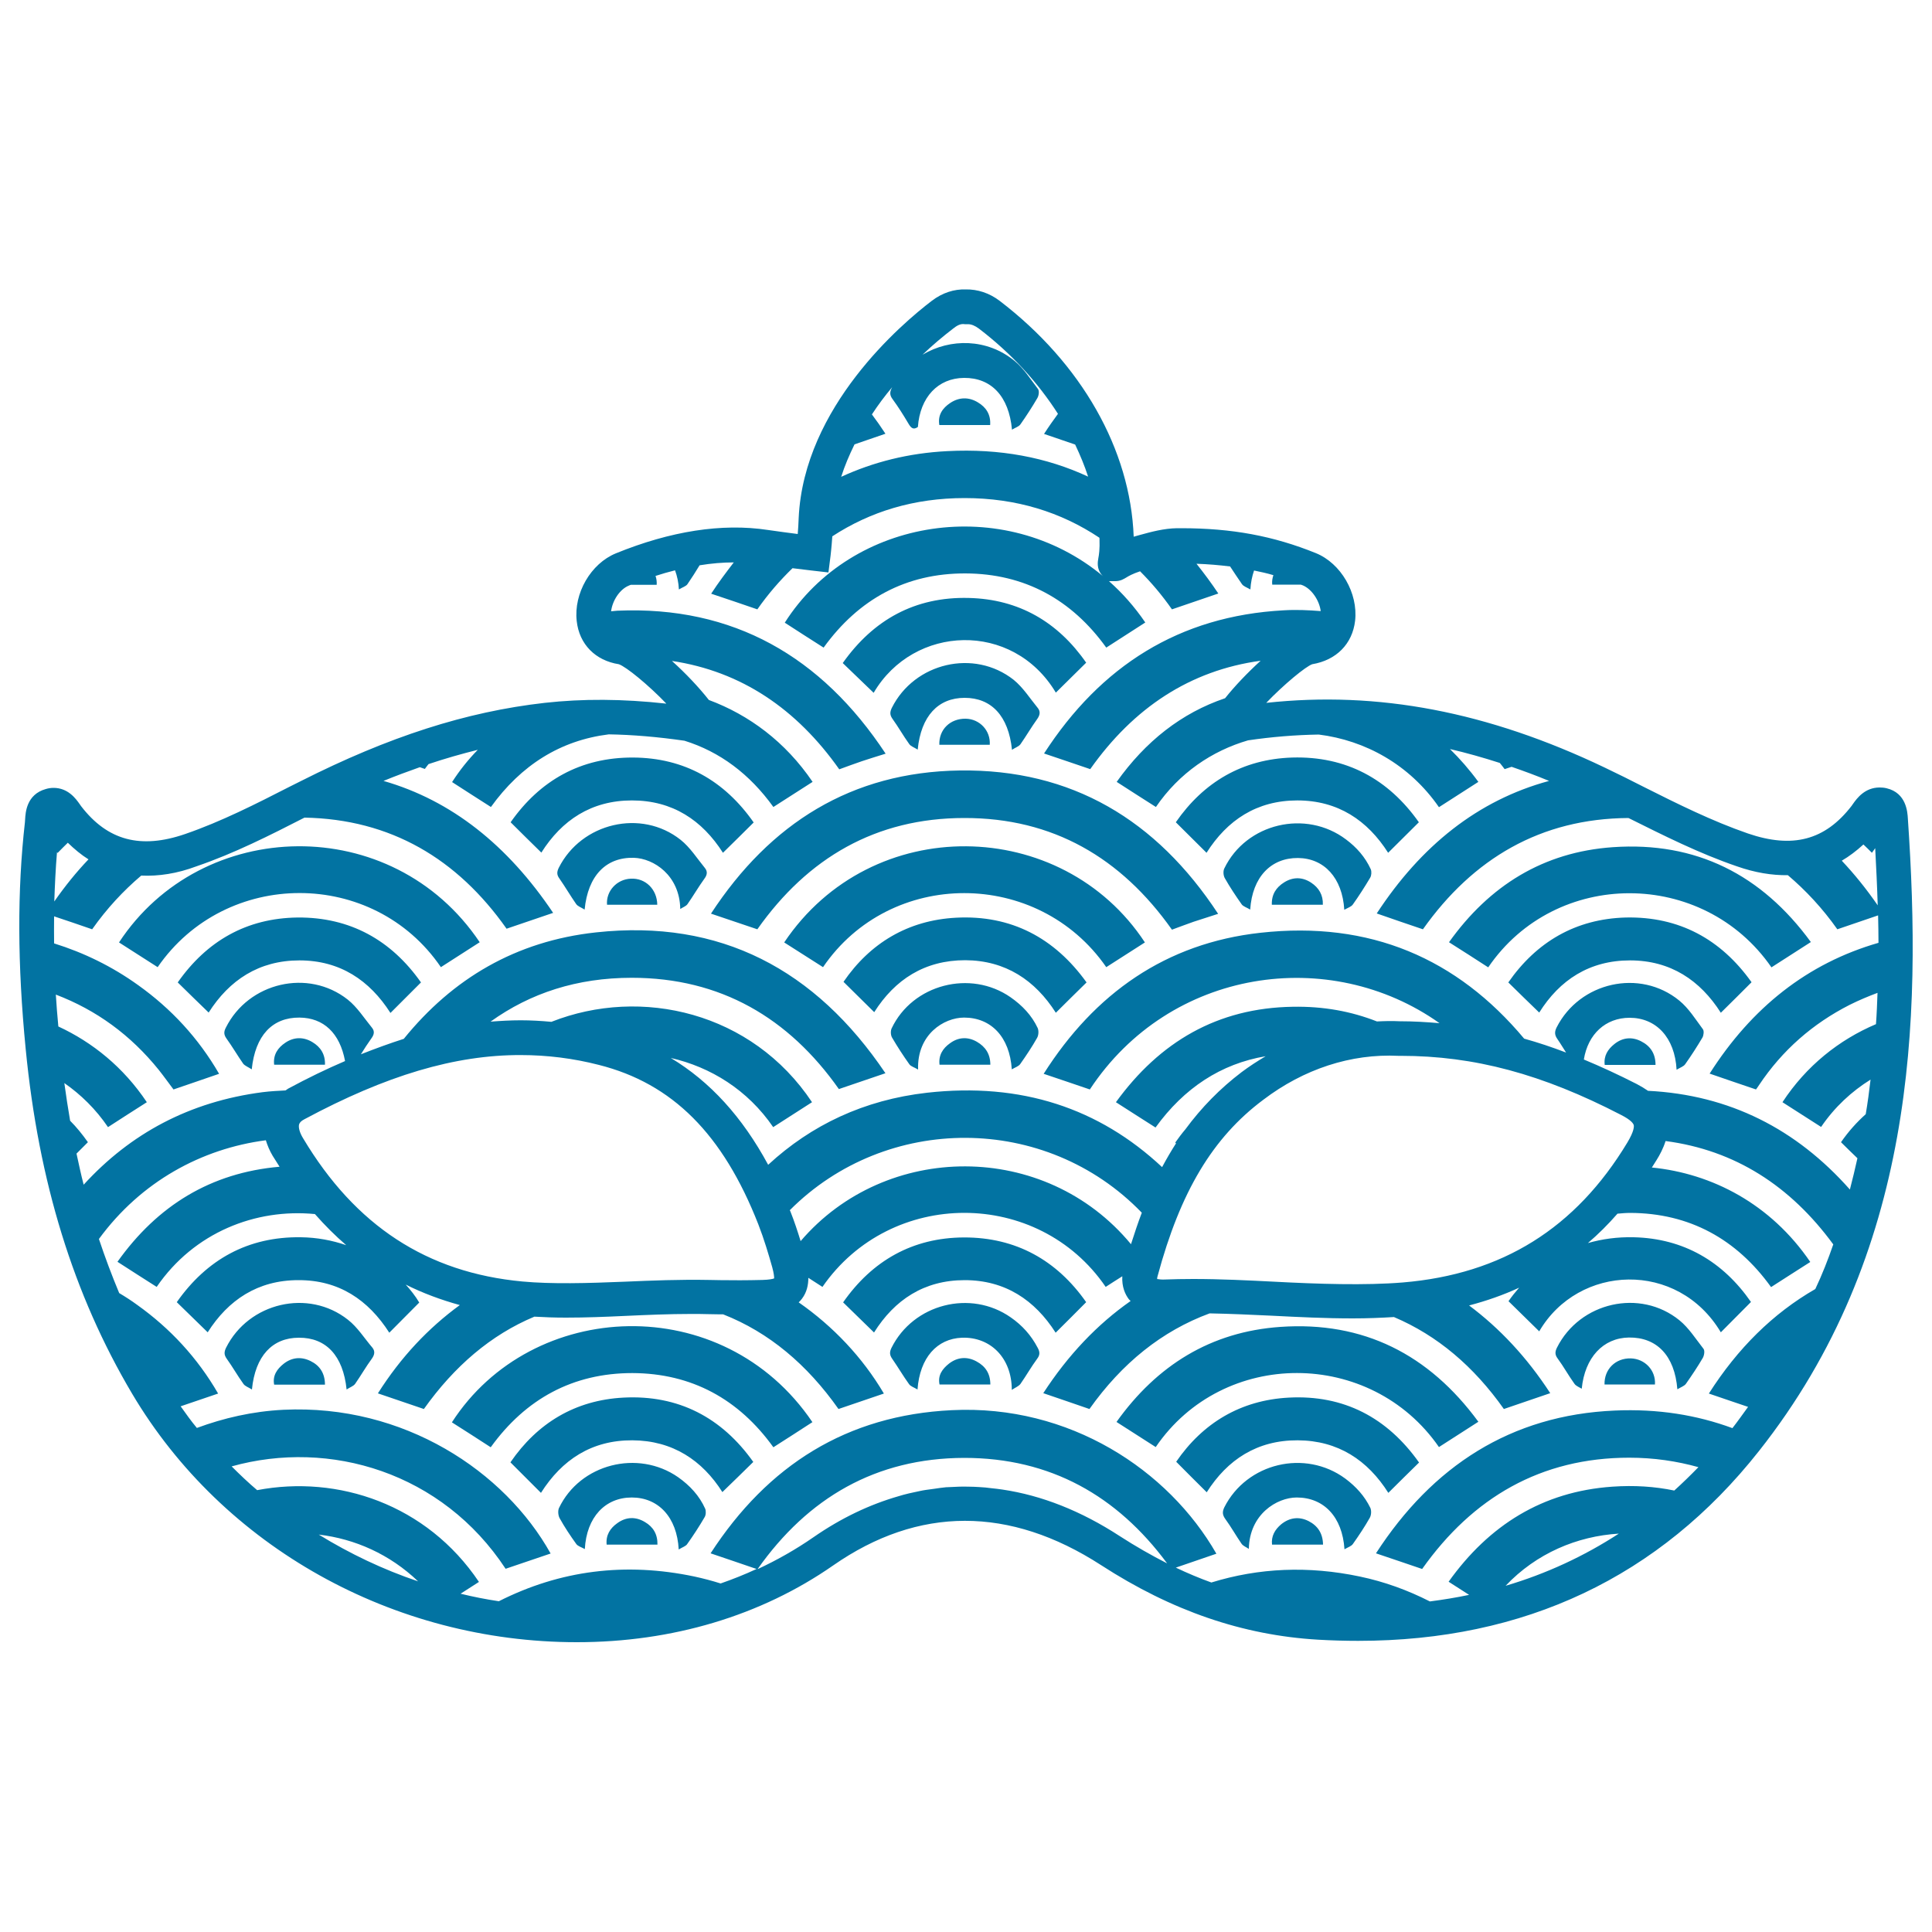 <svg xmlns="http://www.w3.org/2000/svg" viewBox="0 0 1000 1000" style="fill:#0273a2">
<title>Carnival Mask Textured Shape SVG icon</title>
<g><path d="M709.5,449.9c0.5,1.2,0.4,3.2-0.3,4.4c-2.8,4.7-5.8,9.4-9,13.9c-0.8,1.1-2.4,1.6-4.4,2.7c-1-16.6-10.5-26.7-24-26.8c-13.9-0.1-23.6,9.8-24.7,26.7c-1.8-1.1-3.6-1.6-4.4-2.7c-3.1-4.4-6.1-8.9-8.7-13.5c-0.8-1.3-1-3.7-0.3-5.1c11.3-23.4,42.2-30.7,63-15C702.2,438.6,706.6,443.6,709.5,449.9z M505.6,539.2c-4.7-2.7-9.6-2.4-13.9,0.8c-3.7,2.6-6,6.2-5.4,11.1c8.8,0,17.2,0,26.3,0C512.6,545.6,510.1,541.8,505.6,539.2z M523.1,516.2c-20.8-14.5-50.8-6.7-61.6,16.1c-0.6,1.3-0.5,3.5,0.2,4.7c2.8,4.8,5.8,9.4,9,13.9c0.8,1.1,2.5,1.5,4.5,2.7c-0.6-18.2,13.4-26.9,23.8-26.9c13.9,0,23.6,9.9,24.7,26.8c1.9-1.1,3.6-1.6,4.4-2.8c3.1-4.4,6.1-8.9,8.7-13.5c0.8-1.4,0.9-3.7,0.3-5.1C534,525.5,529.1,520.4,523.1,516.2z M494.9,475c-25,1.3-44.6,13.2-58.3,33.2c5.6,5.5,10.7,10.6,15.9,15.7c10.7-16.9,26.1-26.9,47.1-26.9c20.9,0.1,36.2,10.4,46.9,27.2c5.3-5.3,10.4-10.3,15.9-15.7C545.8,485.4,523.3,473.5,494.9,475z M523.8,388.1c1.8-1.2,3.5-1.7,4.4-2.9c3-4.3,5.6-8.8,8.7-13.1c1.4-2,1.7-3.8,0.3-5.6c-4.1-5-7.6-10.6-12.5-14.6c-20.5-16.2-51.4-8.9-63.1,14.5c-1,2.1-1.1,3.6,0.3,5.6c3.1,4.3,5.6,8.8,8.7,13.1c0.8,1.2,2.5,1.7,4.4,2.9c1.7-17.4,10.6-26.8,24.3-26.8C513.1,361.2,522,370.5,523.8,388.1z M486.2,385.5c8.9,0,17.5,0,26.1,0c0.5-7.3-5.2-13.4-12.5-13.5C491.8,371.9,485.9,377.6,486.2,385.5z M327.1,414.3c21,0,36.3,10.2,47.1,27.1c5.3-5.2,10.5-10.3,15.9-15.7c-15.1-21.6-35.9-33.5-62.5-33.6c-27-0.1-48.1,11.8-63.3,33.5c5.4,5.4,10.6,10.5,15.9,15.7C290.8,424.5,306.1,414.3,327.1,414.3z M671.5,414.3c21,0,36.3,10.3,47,27.1c5.3-5.2,10.4-10.4,15.9-15.8c-15.8-22.4-37.7-34.3-65.5-33.5c-25.8,0.8-45.9,12.7-60.3,33.5c5.5,5.4,10.6,10.6,15.9,15.8C635.2,424.5,650.5,414.3,671.5,414.3z M678.7,456.9c-4.5-3-9.4-3.1-14-0.2c-4.2,2.6-6.6,6.3-6.4,11.6c9.1,0,17.6,0,26.4,0C684.9,463.2,682.6,459.5,678.7,456.9z M405.9,487.8c6.9,4.4,13.5,8.6,20.1,12.8c34.8-51.1,111.2-51.1,146.6,0c6.7-4.3,13.4-8.6,20-12.8C549.7,422.5,451.1,420.4,405.9,487.8z M352.3,434.7c-20.4-16.2-51.4-8.8-63.1,14.5c-1,2.1-1.1,3.6,0.4,5.6c3,4.3,5.6,8.8,8.6,13.1c0.8,1.2,2.5,1.7,4.4,2.9c1.7-17.7,11.2-27.2,25.5-26.8c10.2,0.3,23.7,9,24,26.5c1.3-0.9,3-1.4,3.8-2.6c3-4.3,5.6-8.8,8.7-13.1c1.5-2,1.7-3.8,0.2-5.6C360.8,444.3,357.2,438.6,352.3,434.7z M326.5,454.8c-7.3,0.3-12.9,6.5-12.3,13.5c8.9,0,17.4,0,26,0C340.1,460.3,334.1,454.4,326.5,454.8z M351,764.6c-20.8-14.5-50.8-6.9-61.7,16c-0.6,1.4-0.4,3.7,0.3,5.1c2.6,4.7,5.6,9.2,8.7,13.5c0.8,1.1,2.6,1.6,4.4,2.6c0.9-16.6,10.6-26.7,24.3-26.7c13.7,0,23.4,10.1,24.3,26.9c2-1.2,3.7-1.7,4.4-2.8c3.2-4.5,6.2-9.1,9-13.9c0.7-1.1,0.8-3.2,0.3-4.4C362,774.2,357.1,768.9,351,764.6z M333.8,787.8c-4.8-2.9-9.8-2.7-14.3,0.6c-3.7,2.6-6,6.2-5.5,11.1c8.7,0,17.2,0,26.3,0C340.4,794.1,338.1,790.3,333.8,787.8z M667.1,723.4c-25,1.3-44.6,13.2-58.3,33.2c5.5,5.6,10.7,10.7,15.8,15.8c10.7-16.9,26.1-27,47.1-26.9c20.9,0.1,36.2,10.3,46.9,27.2c5.3-5.3,10.4-10.3,15.9-15.7C718,733.7,695.5,721.9,667.1,723.4z M322.7,723.4c-25,1.3-44.6,13.2-58.5,33.5c5.5,5.5,10.5,10.5,15.8,15.8c10.9-17.2,26.3-27.3,47.3-27.2c20.9,0.1,36.2,10.4,46.6,26.8c5.4-5.2,10.6-10.3,16-15.6C373.6,733.7,351.1,721.9,322.7,723.4z M696.3,765.3c-20.8-15.3-51-8.1-62.6,14.9c-1.1,2.3-1,3.9,0.5,6c3,4.1,5.5,8.6,8.4,12.8c0.8,1.2,2.5,1.8,3.8,2.7c0.3-17.9,14.5-26.6,24.8-26.6c13.9,0,23.6,9.9,24.7,26.8c1.9-1.1,3.6-1.6,4.4-2.8c3.1-4.4,6.1-8.9,8.7-13.5c0.8-1.4,0.9-3.7,0.3-5.1C706.3,774.3,701.8,769.4,696.3,765.3z M677.3,787.3c-5-2.5-9.9-1.8-14.2,1.7c-3.2,2.7-5.2,6.1-4.7,10.5c9,0,17.5,0,26.4,0C684.7,793.6,682,789.7,677.3,787.3z M180.1,683.1c-20.5-16.2-51.4-8.9-63.1,14.5c-1,2.1-1.1,3.6,0.3,5.6c3.1,4.3,5.6,8.8,8.7,13.1c0.8,1.2,2.5,1.7,4.4,2.9c1.7-17.4,10.6-26.8,24.3-26.8c14-0.1,22.9,9.2,24.7,26.8c1.8-1.2,3.5-1.7,4.4-2.9c3-4.3,5.6-8.9,8.7-13.1c1.4-2,1.7-3.8,0.3-5.6C188.6,692.7,185.1,687,180.1,683.1z M160.8,704.5c-4.8-2.4-9.7-2-14,1.4c-3.4,2.7-5.8,6.1-4.9,10.8c8.8,0,17.3,0,26.3,0C168.2,710.8,165.5,706.8,160.8,704.5z M869.3,683.4c-20.4-16.6-51.6-9.4-63.4,14.1c-1,2-1.2,3.6,0.3,5.6c3.1,4.2,5.6,8.8,8.7,13.1c0.8,1.2,2.5,1.8,3.8,2.6c1.6-16.2,11.1-26.3,24.4-26.5c14.4-0.2,23.7,9.3,25.1,26.8c1.8-1.1,3.6-1.7,4.4-2.8c3.1-4.4,6.1-8.9,8.8-13.5c0.7-1.3,1.1-3.7,0.3-4.7C877.7,693,874.1,687.3,869.3,683.4z M512.5,220c0.4-5.4-2.1-9.2-6.3-11.7c-4.7-2.9-9.8-2.8-14.4,0.3c-3.9,2.6-6.5,6.2-5.6,11.4C495,220,503.4,220,512.5,220z M844.1,703.1c-7.9-0.2-13.8,5.6-13.6,13.5c8.9,0,17.5,0,26.1,0C857.1,709.3,851.4,703.3,844.1,703.1z M499.3,662.6c21,0,36.3,10.3,47.1,27.2c5.3-5.2,10.4-10.4,15.8-15.8c-15.2-21.7-36.4-33.6-63.3-33.5c-26.6,0.1-47.5,12.1-62.5,33.6c5.5,5.4,10.7,10.4,16,15.6C463,672.8,478.3,662.6,499.3,662.6z M523.2,681.9c-20.8-14.6-50.5-7-61.8,15.8c-1,2.1-1,3.6,0.4,5.6c3,4.3,5.6,8.8,8.7,13.1c0.8,1.2,2.6,1.7,4.4,2.8c1.2-16.5,10.1-26.3,23-26.8c14.7-0.5,25.8,10.4,25.8,27c2-1.3,3.6-1.9,4.5-3.1c3-4.3,5.6-8.9,8.7-13.1c1.5-2,1.3-3.6,0.2-5.6C533.7,691.1,529.1,686,523.2,681.9z M505.5,704.7c-4.9-2.7-9.9-2.3-14.3,1.1c-3.4,2.7-5.9,6-4.9,10.8c8.8,0,17.3,0,26.3,0C512.6,711,510.1,707.2,505.5,704.7z M392,481c26.1-37,61.4-57.6,107.1-57.6c45.9-0.1,81.2,20.6,107.5,57.8c3.8-1.4,7.5-2.8,11.2-4.1c3.9-1.3,7.8-2.5,12.7-4.1c-31.9-48.6-75.8-75-133.8-74.2c-55.9,0.8-98.1,27.3-128.7,74.1C376.5,475.8,384.3,478.4,392,481z M233.9,736.2c6.6,4.2,13.2,8.4,20.1,12.9c18.1-25.1,42.6-38.4,73.3-38.4c30.7,0.1,55.1,13.5,73,38.4c6.9-4.4,13.6-8.7,20.2-13C374.2,667.6,275.2,672.1,233.9,736.2z M662.7,686.8c-36,2.5-63.9,19.9-84.8,49.2c7.1,4.5,13.7,8.8,20.3,13c34.9-51.2,111.3-51,146.6,0c6.7-4.3,13.4-8.6,20.4-13.1C739.6,701,705.7,683.8,662.7,686.8z M546.5,358.5c5.1-5,10.2-10.1,15.7-15.5c-14.6-21-34.8-32.9-60.8-33.5c-27.7-0.7-49.3,11.2-65.2,33.7c5.5,5.3,10.7,10.3,16,15.4C472.9,323.3,524.2,321.2,546.5,358.5z M916.9,500.7c6.7-4.3,13.4-8.6,20.4-13.1c-25.5-34.9-59.4-52.1-102.5-49.1c-36,2.5-63.9,19.9-84.8,49.2c7.1,4.5,13.7,8.7,20.3,13C805.2,449.5,881.6,449.6,916.9,500.7z M61.6,487.8c6.7,4.3,13.4,8.6,20,12.8c35.2-51.1,111.7-51.2,146.6,0c6.7-4.3,13.4-8.6,20.1-12.9C203.1,420.3,104.4,422.6,61.6,487.8z M849.5,539c-4.8-2.5-9.7-2-13.9,1.4c-3.4,2.7-5.6,6.1-5,10.8c8.9,0,17.3,0,26.3,0C856.9,545.3,854.2,541.4,849.5,539z M841.5,474.9c-25.9,0.7-46.2,12.6-60.8,33.6c5.5,5.4,10.7,10.5,16,15.6c10.6-16.9,26-27,47-27c21,0,36.3,10.3,47,27.1c5.3-5.2,10.5-10.4,15.9-15.8C890.8,486.2,869.2,474.3,841.5,474.9z M161.7,539.4c-4.6-2.8-9.6-2.7-14,0.3c-3.9,2.6-6.4,6.2-5.8,11.4c8.7,0,17.2,0,26.3,0C168.4,545.7,165.9,541.9,161.7,539.4z M154.1,474.9c-26.5,0.3-47.1,12.2-62.1,33.6c5.5,5.4,10.7,10.5,16,15.6c10.7-16.8,26-27,47-27c21,0,36.3,10.3,47.1,27.2c5.3-5.3,10.4-10.4,15.8-15.8C202.5,486.6,181.2,474.7,154.1,474.9z M910.4,751.1c-51.5,65.2-121.3,98.2-207.4,98.2c0,0,0,0,0,0c-6.8,0-13.8-0.2-20.8-0.6c-38.9-2.3-75.7-14.9-112.3-38.6c-47.3-30.6-94.5-30.6-138.7,0.2c-37.4,26-83.2,39.7-132.6,39.7c-95,0-183.2-49.3-230.2-128.6C38,670.1,20,611.8,13.3,543c-4.3-43.8-4.4-82.2-0.4-117.4l0.1-1.5c0.2-3.5,0.7-12.9,10.7-15.7c1.3-0.4,2.7-0.6,4-0.6c7.5,0,11.5,5.5,13.6,8.5l0.7,1c13.7,17.8,30.8,22.3,53.8,14.4c18.6-6.4,36.7-15.6,54.1-24.5l5.8-2.9c45.5-23,85.5-35.9,126.2-40.5c19.7-2.2,40.3-2.1,63,0.4c-9.3-9.7-20.8-19.1-24.6-20.4c-12.1-1.9-20.5-10.3-21.8-22.4c-1.6-14.3,7.3-29.7,20.3-35c28.2-11.5,54.9-15.7,78.6-12.1c4.9,0.7,10.7,1.5,15.5,2.1c0.2-2.4,0.4-5.3,0.5-8.4c2.7-57.5,53.4-100.5,68.9-112.3c5.5-4.2,11.6-6.1,17.6-5.9c6-0.1,12.1,1.8,17.5,5.9c42.4,32.4,67.7,76.9,69.4,122.1c0.5-0.1,0.9-0.3,1.4-0.4l1.8-0.5c5.8-1.6,12.4-3.4,19.2-3.5l2.2,0c26.3,0,47.7,4,69.7,12.9c13,5.3,21.9,20.7,20.3,35c-1.4,12-9.7,20.4-22.2,22.5c-3.4,1.2-14.6,10.4-23.8,20c57.8-6.3,114.7,4.6,175,33.4c6.9,3.3,13.8,6.7,20.6,10.2c17.3,8.7,35.2,17.6,53.7,24c23.1,7.9,39.9,3.6,53.7-14.3l0.7-1c2.1-3,6.2-8.5,13.8-8.5c1.2,0,2.4,0.1,3.6,0.4c10.2,2.4,10.8,12.3,11,15.6C994.7,528.7,991.2,648.9,910.4,751.1z M953.3,445.5c6.6,7,12.8,14.7,18.6,23.1c-0.3-10-0.8-19.9-1.3-29.6c-0.5,0.8-1.1,1.5-1.7,2.4c-1.4-1.4-2.9-2.9-4.4-4.3C960.9,440.4,957.2,443.2,953.3,445.5z M451.3,214.5c2.4,3.2,4.8,6.6,7,10c-5.6,1.9-10.8,3.7-16,5.5c-2.7,5.5-5.1,11.1-6.9,16.8c16.5-7.6,34.8-12.3,55-13.3c27.1-1.4,51.3,3.2,72.8,13.2c-1.8-5.6-4.1-11.1-6.7-16.6c-5.2-1.8-10.5-3.6-16.1-5.5c2.3-3.6,4.7-7,7.2-10.4c-10.3-16.1-24-31.2-40.9-44.1c-2-1.5-3.9-2.3-5.7-2.3l-0.6,0l-1,0c-2.3-0.4-4.2,0.8-6.1,2.3c-5.2,4-10.6,8.5-15.8,13.5c14.4-8.6,33.4-8.4,47.5,3.1c4.9,4,8.4,9.6,12.3,14.7c0.7,1,0.4,3.4-0.4,4.7c-2.7,4.6-5.6,9.1-8.7,13.5c-0.8,1.2-2.6,1.7-4.4,2.8c-1.6-17.4-10.8-26.9-24.8-26.8c-13.5,0.1-22.8,10-23.9,25.4c-2.3,1.6-3.5,0.6-4.8-1.6c-2.6-4.4-5.3-8.7-8.3-12.8c-1.6-2.1-1.5-3.8-0.3-6c0-0.1,0.1-0.2,0.1-0.2C458,204.9,454.5,209.6,451.3,214.5z M73.1,453.2c-9.2,7.8-17.8,17-25.4,27.8c-6.3-2.2-12.8-4.4-19.7-6.7c0,4.6-0.1,9.2,0,14c15.4,4.8,30,11.9,43.5,21.6c17.1,12.2,31.2,27.4,41.9,45.9c-7.9,2.7-15.6,5.4-23.6,8.1c-2.5-3.3-4.9-6.7-7.6-10.1c-14.6-18.1-32.3-31-53.3-39c0.3,5.4,0.8,11,1.3,16.5c17.7,8.2,33.7,21.1,45.8,39.2c-6.9,4.4-13.5,8.6-20.1,12.9c-6.3-9.3-14.1-16.9-22.6-22.8c0.9,6.6,1.9,13.1,3,19.5c3.3,3.3,6.3,7,9.2,11.1c-2,2-4,4-5.9,5.9c1.2,5.4,2.3,10.8,3.7,16.1c24.2-26.5,54.8-43,92.7-47.9c4-0.5,7.9-0.7,11.8-0.9c0.5-0.3,0.8-0.6,1.3-0.9c10.2-5.5,19.9-10.2,29.5-14.3c-2.7-14.5-11.1-22.4-23.6-22.5c-14-0.1-22.9,9.2-24.7,26.8c-1.8-1.2-3.5-1.8-4.4-2.9c-3-4.3-5.6-8.8-8.7-13.1c-1.4-2-1.4-3.5-0.3-5.6c11.7-23.4,42.6-30.7,63.1-14.5c4.9,3.9,8.5,9.6,12.5,14.5c1.5,1.8,1.2,3.6-0.3,5.6c-1.9,2.7-3.7,5.4-5.4,8.2c7.6-3,15-5.7,22.2-8c25.2-31.1,57.9-50.6,99.5-55.1c64.3-7,113.6,19.2,149.8,72.9c-8.6,2.9-16.2,5.5-24.1,8.2c-26-36.9-61.3-57.6-107.2-57.6c-28.3,0-52.5,7.9-73.1,22.7c5.2-0.4,10.4-0.7,15.6-0.7c5.3,0,10.6,0.3,15.9,0.8c46.6-18.4,103.9-5,134.9,41.6c-6.7,4.3-13.4,8.6-20.1,12.9c-13.2-19.3-32.4-31.1-53-35.8c20.3,12.2,37,30.5,50.4,55.3c22.3-20.6,49.6-33.6,82.2-37.3c48.9-5.5,89.2,8.1,121.7,38.5c2.3-4.3,4.7-8.4,7.2-12.3c-0.1-0.1-0.2-0.3-0.4-0.4c1.7-2.4,3.4-4.7,5.2-6.8c8.4-11.4,18-21.2,29.2-29.7c4-3,8.2-5.7,12.4-8.2c-23.1,3.9-42.2,16.4-57,36.9c-6.7-4.3-13.4-8.5-20.5-13.1c22.7-31.3,52.6-48.8,91.5-49.4c16-0.3,30.4,2.4,43.6,7.6c3.9-0.2,7.8-0.3,11.6-0.1c0,0,0.1,0,0.1,0c7,0,13.9,0.4,20.7,1c-56.8-40.3-139.6-28.5-181,34.3c-7.7-2.6-15.5-5.3-23.9-8.1c26.4-41.6,63.2-67.6,112.2-73c56.7-6.3,101.8,13.3,136.5,54.8c7.2,2,14.4,4.4,21.7,7.2c-1.5-2.3-2.9-4.7-4.5-7c-1.5-2.1-1.5-3.8-0.4-6c11.9-23.5,43.1-30.6,63.5-13.9c4.9,4,8.4,9.7,12.2,14.8c0.7,0.9,0.4,3.2-0.2,4.3c-2.8,4.7-5.8,9.4-9,13.9c-0.8,1.1-2.4,1.6-4.4,2.8c-0.9-16.7-10.6-26.9-24.3-26.9c-12.5,0-21.6,8.5-23.7,21.6c8.9,3.7,18,7.9,27.4,12.7c2.1,1.1,4.1,2.3,5.8,3.5c42.2,2.1,76.8,19.8,104.5,51.1c1.4-5.4,2.7-10.8,3.9-16.2c-2.8-2.7-5.6-5.4-8.5-8.3c3.8-5.5,8.1-10.3,12.8-14.5c1-5.9,1.8-11.9,2.5-17.9c-9.8,6.1-18.6,14.2-25.6,24.5c-6.9-4.4-13.4-8.6-20-12.8c12.3-18.8,29.3-32.3,48.4-40.4c0.4-5.4,0.6-10.8,0.8-16.2c-4.8,1.8-9.6,3.8-14.4,6.2c-19.1,9.7-34.9,23.5-46.9,41.5c-0.5,0.8-1.1,1.6-1.6,2.3c-7.9-2.7-15.7-5.3-24-8.2c21.7-34.1,50.6-57.1,87.4-67.7c0-4.7-0.1-9.5-0.2-14.2c-7.4,2.5-14.3,4.9-21.1,7.2c-7.7-10.9-16.3-20.1-25.6-28c-8.3,0.1-17-1.3-26.4-4.6c-19.6-6.7-38-16-55.9-24.9c-0.1,0-0.2-0.1-0.3-0.1c-45.3,0.3-80.3,20.9-106.3,57.6c-7.8-2.6-15.5-5.3-23.9-8.2c22.9-35,52.3-58.6,89.2-68.6c-6.5-2.7-13-5.1-19.4-7.3c-1.2,0.4-2.4,0.8-3.6,1.2c-0.8-1.1-1.7-2.2-2.5-3.2c-8.7-2.8-17.2-5.2-25.8-7.2c5.2,5.1,10.1,10.7,14.7,17c-7,4.5-13.7,8.8-20.4,13.1c-15.3-22.1-38.2-34.6-62.2-37.6c-12.2,0.2-24.4,1.2-36.6,3c-18.6,5.4-35.7,16.9-47.7,34.5c-6.6-4.2-13.2-8.4-20.3-13c14.9-21,33.6-35.7,56.1-43.3c5-6.3,11.7-13.3,18.4-19.4c-36.6,5-65.8,24.4-88.2,56.1c-7.7-2.6-15.5-5.3-23.9-8.1c29.3-45.3,70-71.2,124-74.1c6.5-0.4,12.9-0.1,19.2,0.4c-0.7-5.5-4.6-11.3-9.2-13.3c-0.4-0.2-0.8-0.2-1.1-0.4c-4.9,0-9.8,0-14.8,0c-0.2-1.8,0.1-3.4,0.6-4.9c-3.3-1-6.6-1.7-10-2.4c-1,2.9-1.7,6.2-1.9,9.8c-1.9-1.1-3.6-1.6-4.4-2.8c-2.1-3-4.1-6.1-6.1-9.1c-5.6-0.7-11.4-1.2-17.4-1.4c3.9,4.9,7.7,10,11.3,15.4c-8.3,2.8-16,5.5-24,8.2c-5.1-7.3-10.6-13.8-16.5-19.7c-3.9,1.3-6,2.5-7.1,3.2c-1.2,0.7-3,1.9-5.7,1.9h-3.3c6.9,6.1,13.2,13.2,18.8,21.4c-6.6,4.3-13.3,8.5-20.2,13c-17.9-24.9-42.3-38.3-72.9-38.4c-30.7-0.1-55.2,13.2-73.4,38.4c-6.9-4.4-13.5-8.6-20.1-12.9c34.8-54.8,113.6-66.6,164.7-24.1l-0.6-0.6c-2.8-3.3-2.1-6.9-1.8-8.7c0.3-1.6,0.8-4.5,0.6-10c0-0.2,0-0.4-0.1-0.6c-19.8-13.2-42.9-20.5-69.7-20.5c-26.2,0-48.9,7-68.5,19.8c-0.4,6-0.9,9.8-0.9,10l-1.1,8.7l-8.7-1c0,0-4.3-0.5-9.9-1.2c-6.5,6.3-12.6,13.3-18.2,21.3c-7.8-2.7-15.5-5.3-23.9-8.1c3.7-5.7,7.7-11,11.7-16.2c-5.7,0-11.6,0.5-17.7,1.5c-2,3.3-4.1,6.6-6.3,9.8c-0.8,1.1-2.6,1.6-4.4,2.7c-0.2-3.7-0.9-6.9-2-9.9c-3.3,0.8-6.7,1.8-10.1,2.9c0.5,1.4,0.7,3,0.6,4.6c-4.4,0-8.9,0-13.4,0c-0.4,0.1-0.7,0.3-1,0.4c-4.7,1.9-8.5,7.7-9.2,13.3c1.1-0.1,2.1-0.2,3.2-0.3c60-2.6,105.7,23.7,138.9,74c-4.5,1.4-8.4,2.6-12.3,3.9c-3.9,1.3-7.8,2.8-11.7,4.2c-22.1-31.3-50.7-50.7-86.6-56.1c7.1,6.4,14,13.7,19.1,20.2c20.7,7.7,39.6,21.6,53.7,42.4c-6.8,4.4-13.4,8.6-20.3,13c-12.3-17.1-27.7-28.6-46-34.3c-13.9-2-26.9-3.1-39.2-3.3c-25,3.1-45.4,15.9-61,37.6c-6.8-4.3-13.4-8.6-20.1-12.9c3.9-6.1,8.4-11.7,13.3-16.7c-8.4,2.1-16.9,4.5-25.5,7.4c-0.6,0.8-1.3,1.6-1.9,2.5c-0.9-0.3-1.7-0.6-2.6-0.9c-6.2,2.2-12.5,4.5-18.8,7.1c35.2,10.1,64.3,33.3,87.8,68.3c-8.5,2.9-16.2,5.5-24.1,8.2c-25.5-36.2-60-56.7-104.6-57.5c-17.8,9.1-36.3,18.5-55.9,25.2C91.6,452.2,82,453.6,73.1,453.2z M948.9,644.1c-22.2-30.3-50.9-48.8-86.8-53.5c-1.2,3.8-3,7.2-4.7,9.9c-0.8,1.3-1.6,2.6-2.4,3.8c31.1,3.1,61.5,18.8,82,48.9c-6.8,4.3-13.4,8.6-20.3,13c-17.9-24.9-42.3-38.3-72.9-38.4c-2.3,0-4.4,0.2-6.6,0.4c-4.8,5.5-9.9,10.6-15.3,15.2c7.4-2.1,15.2-3.2,23.7-3c25.9,0.6,46.2,12.6,60.7,33.5c-5.4,5.5-10.6,10.6-15.6,15.7c-22.3-37.4-73.7-35.3-94-0.5c-5.1-5-10.3-10.1-15.9-15.6c1.7-2.5,3.6-4.8,5.5-7c-8.2,3.8-16.8,6.8-25.9,9.2c15.8,11.8,29.9,26.8,42,45.4c-8.4,2.9-16.1,5.5-24,8.2c-15.6-22.1-34.5-38.1-56.9-47.6c-6.7,0.4-13.7,0.7-21.3,0.7c-14.1,0-28.3-0.7-42-1.4c-10.6-0.5-21.4-1-32.1-1.2c-24.7,9.1-45.4,25.8-62.2,49.5c-7.7-2.7-15.5-5.3-23.9-8.2c12.8-19.7,27.9-35.6,45.2-47.7c-0.3-0.3-0.6-0.6-0.9-0.9c-1.9-2.5-3.7-6.4-3.4-11.9c-2.9,1.8-5.8,3.7-8.6,5.5c-34.9-51.1-111.3-51.1-146.6,0c-2.4-1.6-4.9-3.1-7.3-4.7c0,3.7-0.8,7.5-3.3,10.8c-0.5,0.7-1.1,1.3-1.7,1.9c17.8,12.4,33,28.4,44.1,47.2c-8,2.7-15.6,5.3-23.5,8c-16.2-23-36-39.7-59.7-49c-0.6,0-1.2,0-1.8,0l-5.8-0.1c-3.1-0.1-6-0.1-8.9-0.1c-11.7,0-23,0.5-33.9,1c-10.7,0.5-20.7,0.9-31,0.9c-5.8,0-11.1-0.2-16.3-0.5c-22.5,9.4-41.4,25.6-57.2,47.8c-7.6-2.6-15.4-5.2-23.8-8.1c11.9-18.8,26.1-33.8,42.4-45.7c-9.8-2.7-19.2-6.2-28-10.6c2.6,2.9,5,5.9,7,9.3c-5.2,5.2-10.3,10.4-15.5,15.6c-10.9-17-26.1-27.3-47.1-27.2c-21,0-36.3,10.3-46.9,27c-5.3-5.2-10.5-10.2-16-15.6c15.5-22.1,36.9-34,64.2-33.6c8.4,0.1,16.2,1.6,23.5,4.1c-5.7-4.9-11-10.2-16.2-16.1c-30.7-3-62.6,9.5-81.9,37.7c-6.6-4.2-13.2-8.4-20.3-13c20.7-29.1,48.3-46.1,83.9-49.2c-1.2-1.9-2.4-3.8-3.6-5.7c-1.6-2.7-2.7-5.4-3.5-8c-33.1,4.3-64.6,21.3-86.4,51.1c3.2,9.6,6.7,18.9,10.5,28c3.2,1.9,6.3,3.9,9.3,6.1c17.1,12.2,31.2,27.4,41.9,45.9c-6.5,2.2-12.9,4.4-19.4,6.6c2.7,3.8,5.4,7.6,8.4,11.2c13.8-5.1,28.7-8.6,44.8-9.4c62.4-3,114.6,31.9,138.3,74.4c-7.8,2.6-15.5,5.3-23.3,7.9c-32.8-49.9-91-67.2-141.8-53c4.3,4.3,8.6,8.4,13.2,12.3c41.8-8,87.8,7.3,114.8,47.5c-3.1,2-6.3,4-9.5,6.1c6.5,1.6,13.1,2.9,19.8,3.9c31.8-16.1,65.6-20.3,101.2-12.8c4.6,1,9.2,2.2,13.6,3.6c6.3-2.2,12.6-4.7,18.6-7.5c-7.7-2.6-15.4-5.3-23.8-8.1c29.6-45.6,70.5-71.5,124.9-74.1c60.9-3,112.1,31,136.9,74.3c-7,2.4-14,4.8-21,7.2c6.1,2.9,12.3,5.5,18.4,7.7c24.6-7.6,50.2-8.7,76.8-3.1c12.9,2.7,24.9,7.1,36.3,12.9c6.9-0.9,13.7-2,20.3-3.4c-3.5-2.2-7-4.5-10.6-6.8c20.9-29.3,48.7-46.7,84.7-49.2c11.4-0.8,22-0.1,32.1,2c4.3-3.9,8.4-7.9,12.5-12.1c-11.1-3.1-23-4.9-35.8-4.9c-45.7,0-81,20.6-107.2,57.6c-7.7-2.6-15.5-5.3-23.9-8.1c29.2-45.1,69.8-71.6,123.6-73.9c22.3-1,42.5,2.3,60.9,9.1c2.8-3.6,5.4-7.3,8.1-11c-6.6-2.2-13.2-4.5-20.3-6.9c14.9-23.4,33.2-41.5,55.1-54.1C943.2,659.6,946.2,651.9,948.9,644.1z M779.3,820.8c21-6.2,40.6-15.3,58.6-27C816.3,795.1,795.2,804,779.3,820.8z M579.6,795.1c8.2,5.3,16.3,9.9,24.5,14.1c-25.9-35-60.4-54.6-105-54.6c-45.7,0.1-80.9,20.6-107,57.6c10.1-4.7,19.8-10.2,28.9-16.5c14.4-10,29.2-17,44.2-21.3c0.8-0.2,1.6-0.5,2.4-0.7c1.8-0.5,3.6-0.9,5.5-1.3c2-0.4,3.9-0.9,6-1.2c1.5-0.2,2.9-0.4,4.4-0.6c2-0.3,4-0.6,6.1-0.8c0.8-0.1,1.5,0,2.3-0.1c3.2-0.2,6.4-0.3,9.6-0.2c1.8,0,3.6,0.1,5.3,0.2c2.1,0.1,4.3,0.3,6.4,0.6c1.9,0.2,3.8,0.4,5.7,0.7C539.1,774,559.5,782,579.6,795.1z M165,794.3c16.1,9.9,33.3,18.1,51.4,24.2C201.8,804.5,183.7,796.5,165,794.3z M157.6,579.3c-1.6,0.8-2.5,1.7-2.8,2.7c-0.4,1.6,0.3,4.3,2.1,7.2c27,45.2,64.1,69.5,113.5,74.1c15.1,1.4,33.6,0.9,53,0.1c13.9-0.6,28.3-1.2,43.8-0.9l5.7,0.1c6,0.1,13.8,0.1,21.7-0.1c3.6-0.1,5.3-0.5,6.1-0.8c0-0.8-0.1-2.5-1-5.8c-1.9-6.7-4.2-14.5-7.2-22.2C374.2,587,348,560.8,310,551.2c-13.2-3.4-26.8-5.1-40.4-5.1C235.5,546,199.9,556.6,157.6,579.3z M599.2,660.4c-0.3,1-0.3,1.5-0.2,1.7c0.1-0.2,1,0.2,2.9,0.2c5.6-0.2,10.7-0.3,15.7-0.3c14.1,0,28.2,0.7,41.9,1.4c22.7,1.2,47.1,2,66.6,0.4c51.4-4.3,89.4-28,116.2-72.4c3.6-6,3.5-8.4,3.3-9.1c-0.2-0.7-1.2-2.5-6.5-5.2c-40.9-21.2-76.1-30.6-114-30.6l-1.3,0c-24.5-1.2-49,6.8-70,22.8C627.7,588.8,610.9,616.9,599.2,660.4z M591,627.7c-49.7-51.5-132.3-51.4-182.2-1.3c0.1,0.2,0.2,0.4,0.3,0.6c2.1,5.3,3.8,10.5,5.3,15.4c44-51.5,126.5-52.2,171,1.6C587.2,638.4,589,632.9,591,627.7z M35.1,436.2c-1.8,1.8-3.6,3.5-5.3,5.3c-0.1-0.1-0.2-0.2-0.3-0.4c-0.7,8.3-1.1,16.8-1.4,25.5c5.5-7.9,11.4-15.2,17.7-21.8C42.1,442.5,38.5,439.5,35.1,436.2z"/></g>
</svg>